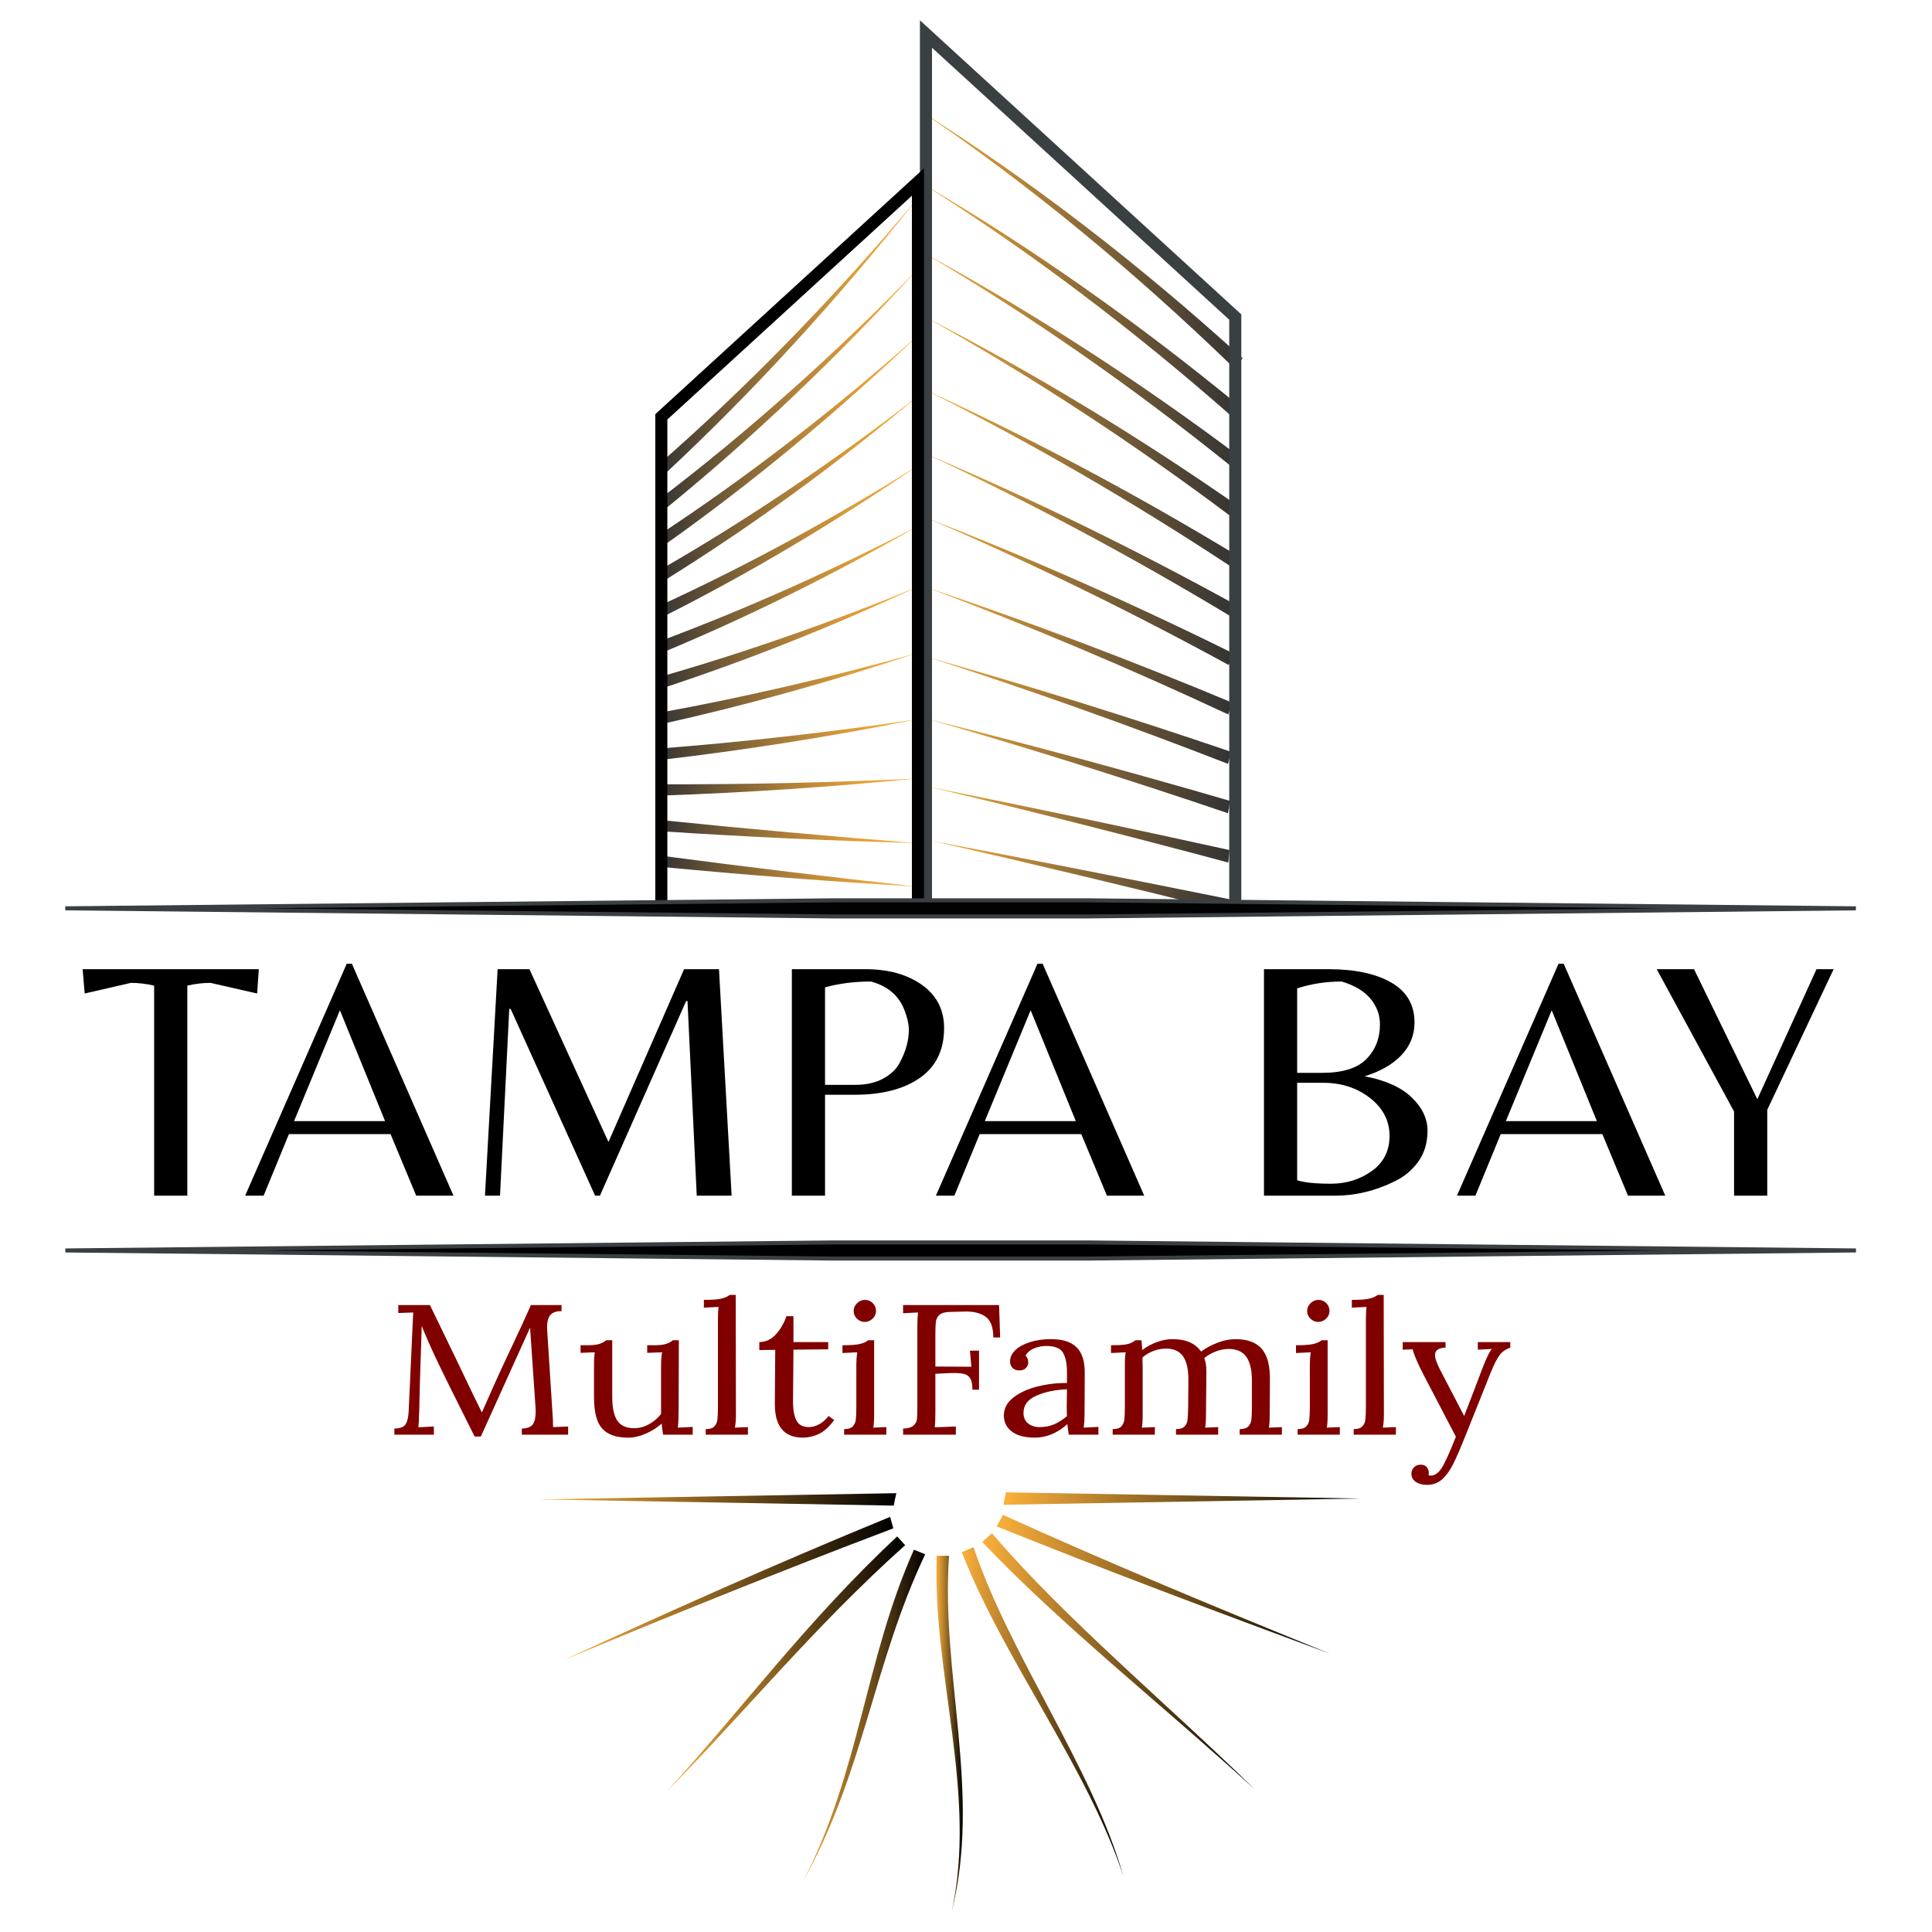 <?xml version="1.0" encoding="utf-8"?>
<!-- Generator: Adobe Illustrator 16.0.0, SVG Export Plug-In . SVG Version: 6.00 Build 0)  -->
<!DOCTYPE svg PUBLIC "-//W3C//DTD SVG 1.1//EN" "http://www.w3.org/Graphics/SVG/1.1/DTD/svg11.dtd">
<svg version="1.1" id="Layer_1" xmlns="http://www.w3.org/2000/svg" xmlns:xlink="http://www.w3.org/1999/xlink" x="0px" y="0px"
	 width="480px" height="480px" viewBox="0 0 480 480" enable-background="new 0 0 480 480" xml:space="preserve">
<g id="Building_2_">
	<g>
		<g>
			<g>
				<g>
					<linearGradient id="SVGID_1_" gradientUnits="userSpaceOnUse" x1="227.446" y1="59.445" x2="308.729" y2="59.445">
						<stop  offset="0" style="stop-color:#FBB03B"/>
						<stop  offset="0.111" style="stop-color:#E2A03A"/>
						<stop  offset="0.548" style="stop-color:#856636"/>
						<stop  offset="0.854" style="stop-color:#4A4134"/>
						<stop  offset="1" style="stop-color:#333333"/>
					</linearGradient>
					<path fill="url(#SVGID_1_)" d="M306.617,91.455c-24.988-24.211-50.931-45.604-78.124-64.02
						c27.871,17.617,54.528,38.198,80.235,61.587C308.024,89.836,307.32,90.646,306.617,91.455z"/>
				</g>
				<g>
					<linearGradient id="SVGID_2_" gradientUnits="userSpaceOnUse" x1="228.136" y1="74.68" x2="308.366" y2="74.68">
						<stop  offset="0" style="stop-color:#FBB03B"/>
						<stop  offset="0.111" style="stop-color:#E2A03A"/>
						<stop  offset="0.548" style="stop-color:#856636"/>
						<stop  offset="0.854" style="stop-color:#4A4134"/>
						<stop  offset="1" style="stop-color:#333333"/>
					</linearGradient>
					<path fill="url(#SVGID_2_)" d="M306.389,103.765c-24.91-21.937-50.596-41.369-77.283-58.169
						c27.322,15.993,53.677,34.587,79.261,55.658C307.706,102.093,307.047,102.93,306.389,103.765z"/>
				</g>
				<g>
					<linearGradient id="SVGID_3_" gradientUnits="userSpaceOnUse" x1="228.606" y1="89.45" x2="307.986" y2="89.45">
						<stop  offset="0" style="stop-color:#FBB03B"/>
						<stop  offset="0.111" style="stop-color:#E2A03A"/>
						<stop  offset="0.548" style="stop-color:#856636"/>
						<stop  offset="0.854" style="stop-color:#4A4134"/>
						<stop  offset="1" style="stop-color:#333333"/>
					</linearGradient>
					<path fill="url(#SVGID_3_)" d="M306.144,116.065c-24.851-20.009-50.34-37.787-76.643-53.231
						c26.895,14.629,53.006,31.545,78.485,50.649C307.371,114.347,306.757,115.207,306.144,116.065z"/>
				</g>
				<g>
					<linearGradient id="SVGID_4_" gradientUnits="userSpaceOnUse" x1="228.91" y1="103.52" x2="307.606" y2="103.52">
						<stop  offset="0" style="stop-color:#FBB03B"/>
						<stop  offset="0.111" style="stop-color:#E2A03A"/>
						<stop  offset="0.548" style="stop-color:#856636"/>
						<stop  offset="0.854" style="stop-color:#4A4134"/>
						<stop  offset="1" style="stop-color:#333333"/>
					</linearGradient>
					<path fill="url(#SVGID_4_)" d="M305.885,128.354c-24.796-18.602-50.129-35.186-76.145-49.669
						c26.568,13.661,52.483,29.365,77.866,47.033C307.032,126.6,306.458,127.478,305.885,128.354z"/>
				</g>
				<g>
					<linearGradient id="SVGID_5_" gradientUnits="userSpaceOnUse" x1="229.181" y1="118.769" x2="307.196" y2="118.769">
						<stop  offset="0" style="stop-color:#FBB03B"/>
						<stop  offset="0.111" style="stop-color:#E2A03A"/>
						<stop  offset="0.548" style="stop-color:#856636"/>
						<stop  offset="0.854" style="stop-color:#4A4134"/>
						<stop  offset="1" style="stop-color:#333333"/>
					</linearGradient>
					<path fill="url(#SVGID_5_)" d="M305.669,140.659c-24.79-16.324-50.009-30.938-75.757-43.78
						c26.236,12.002,51.971,25.704,77.284,41.049C306.687,138.84,306.178,139.751,305.669,140.659z"/>
				</g>
				<g>
					<linearGradient id="SVGID_6_" gradientUnits="userSpaceOnUse" x1="229.352" y1="132.845" x2="306.824" y2="132.845">
						<stop  offset="0" style="stop-color:#FBB03B"/>
						<stop  offset="0.111" style="stop-color:#E2A03A"/>
						<stop  offset="0.548" style="stop-color:#856636"/>
						<stop  offset="0.854" style="stop-color:#4A4134"/>
						<stop  offset="1" style="stop-color:#333333"/>
					</linearGradient>
					<path fill="url(#SVGID_6_)" d="M305.45,152.94c-24.765-14.913-49.887-28.326-75.442-40.19
						c25.994,11.015,51.579,23.495,76.816,37.4C306.365,151.082,305.907,152.013,305.45,152.94z"/>
				</g>
				<g>
					<linearGradient id="SVGID_7_" gradientUnits="userSpaceOnUse" x1="229.51" y1="146.925" x2="306.474" y2="146.925">
						<stop  offset="0" style="stop-color:#FBB03B"/>
						<stop  offset="0.111" style="stop-color:#E2A03A"/>
						<stop  offset="0.548" style="stop-color:#856636"/>
						<stop  offset="0.854" style="stop-color:#4A4134"/>
						<stop  offset="1" style="stop-color:#333333"/>
					</linearGradient>
					<path fill="url(#SVGID_7_)" d="M305.266,165.221c-24.745-13.502-49.786-25.711-75.179-36.592
						c25.776,10.02,51.224,21.276,76.387,33.74C306.07,163.321,305.668,164.271,305.266,165.221z"/>
				</g>
				<g>
					<linearGradient id="SVGID_8_" gradientUnits="userSpaceOnUse" x1="229.724" y1="161.713" x2="306.134" y2="161.713">
						<stop  offset="0" style="stop-color:#FBB03B"/>
						<stop  offset="0.111" style="stop-color:#E2A03A"/>
						<stop  offset="0.548" style="stop-color:#856636"/>
						<stop  offset="0.854" style="stop-color:#4A4134"/>
						<stop  offset="1" style="stop-color:#333333"/>
					</linearGradient>
					<path fill="url(#SVGID_8_)" d="M305.153,177.505c-24.745-11.565-49.721-22.102-74.962-31.584
						c25.549,8.603,50.854,18.159,75.942,28.651C305.806,175.551,305.479,176.529,305.153,177.505z"/>
				</g>
				<g>
					<linearGradient id="SVGID_9_" gradientUnits="userSpaceOnUse" x1="230.004" y1="176.504" x2="305.836" y2="176.504">
						<stop  offset="0" style="stop-color:#FBB03B"/>
						<stop  offset="0.111" style="stop-color:#E2A03A"/>
						<stop  offset="0.548" style="stop-color:#856636"/>
						<stop  offset="0.854" style="stop-color:#4A4134"/>
						<stop  offset="1" style="stop-color:#333333"/>
					</linearGradient>
					<path fill="url(#SVGID_9_)" d="M305.102,189.786c-24.737-9.629-49.646-18.488-74.747-26.563
						c25.324,7.177,50.48,15.031,75.481,23.554C305.59,187.78,305.345,188.784,305.102,189.786z"/>
				</g>
				<g>
					<linearGradient id="SVGID_10_" gradientUnits="userSpaceOnUse" x1="230.32" y1="190.354" x2="305.629" y2="190.354">
						<stop  offset="0" style="stop-color:#FBB03B"/>
						<stop  offset="0.111" style="stop-color:#E2A03A"/>
						<stop  offset="0.548" style="stop-color:#856636"/>
						<stop  offset="0.854" style="stop-color:#4A4134"/>
						<stop  offset="1" style="stop-color:#333333"/>
					</linearGradient>
					<path fill="url(#SVGID_10_)" d="M305.086,202.045c-24.7-8.383-49.53-16.18-74.503-23.382
						c25.132,6.292,50.145,13.068,75.046,20.325C305.447,200.008,305.266,201.026,305.086,202.045z"/>
				</g>
				<g>
					<linearGradient id="SVGID_11_" gradientUnits="userSpaceOnUse" x1="230.81" y1="204.91" x2="305.467" y2="204.91">
						<stop  offset="0" style="stop-color:#FBB03B"/>
						<stop  offset="0.111" style="stop-color:#E2A03A"/>
						<stop  offset="0.548" style="stop-color:#856636"/>
						<stop  offset="0.854" style="stop-color:#4A4134"/>
						<stop  offset="1" style="stop-color:#333333"/>
					</linearGradient>
					<path fill="url(#SVGID_11_)" d="M305.176,214.304c-24.658-6.611-49.396-12.875-74.219-18.787
						c24.895,4.986,49.73,10.212,74.51,15.676C305.369,212.229,305.271,213.267,305.176,214.304z"/>
				</g>
				<g>
					<linearGradient id="SVGID_12_" gradientUnits="userSpaceOnUse" x1="231.273" y1="217.703" x2="305.457" y2="217.703">
						<stop  offset="0" style="stop-color:#FBB03B"/>
						<stop  offset="0.111" style="stop-color:#E2A03A"/>
						<stop  offset="0.548" style="stop-color:#856636"/>
						<stop  offset="0.854" style="stop-color:#4A4134"/>
						<stop  offset="1" style="stop-color:#333333"/>
					</linearGradient>
					<path fill="url(#SVGID_12_)" d="M305.287,226.539c-24.581-6.142-49.22-12.032-73.917-17.672
						c24.729,4.708,49.425,9.556,74.087,14.543C305.399,224.453,305.343,225.497,305.287,226.539z"/>
				</g>
			</g>
		</g>
		<polyline fill="none" stroke="#3A3F42" stroke-width="3" stroke-miterlimit="10" points="306.901,224.424 306.901,78.771 
			230.051,8.451 230.051,224.424 		"/>
	</g>
	<g>
		<g>
			<g>
				<g>
					<linearGradient id="SVGID_13_" gradientUnits="userSpaceOnUse" x1="163.533" y1="83.284" x2="229.076" y2="83.284">
						<stop  offset="0" style="stop-color:#333333"/>
						<stop  offset="0.008" style="stop-color:#353433"/>
						<stop  offset="0.279" style="stop-color:#7B6036"/>
						<stop  offset="0.524" style="stop-color:#B28238"/>
						<stop  offset="0.733" style="stop-color:#DA9B3A"/>
						<stop  offset="0.898" style="stop-color:#F2AA3B"/>
						<stop  offset="1" style="stop-color:#FBB03B"/>
					</linearGradient>
					<path fill="url(#SVGID_13_)" d="M163.533,115.493c21.752-19.035,43.42-41.145,64.53-66.331
						c-20.415,25.841-41.424,48.589-62.514,68.244C164.878,116.765,164.206,116.127,163.533,115.493z"/>
				</g>
				<g>
					<linearGradient id="SVGID_14_" gradientUnits="userSpaceOnUse" x1="163.515" y1="96.439" x2="229.312" y2="96.439">
						<stop  offset="0" style="stop-color:#333333"/>
						<stop  offset="0.008" style="stop-color:#353433"/>
						<stop  offset="0.279" style="stop-color:#7B6036"/>
						<stop  offset="0.524" style="stop-color:#B28238"/>
						<stop  offset="0.733" style="stop-color:#DA9B3A"/>
						<stop  offset="0.898" style="stop-color:#F2AA3B"/>
						<stop  offset="1" style="stop-color:#FBB03B"/>
					</linearGradient>
					<path fill="url(#SVGID_14_)" d="M163.515,124.282c21.742-16.527,43.461-35.779,64.845-57.755
						c-20.74,22.707-41.845,42.649-62.964,59.826C164.769,125.659,164.142,124.968,163.515,124.282z"/>
				</g>
				<g>
					<linearGradient id="SVGID_15_" gradientUnits="userSpaceOnUse" x1="163.483" y1="109.145" x2="229.354" y2="109.145">
						<stop  offset="0" style="stop-color:#333333"/>
						<stop  offset="0.008" style="stop-color:#353433"/>
						<stop  offset="0.279" style="stop-color:#7B6036"/>
						<stop  offset="0.524" style="stop-color:#B28238"/>
						<stop  offset="0.733" style="stop-color:#DA9B3A"/>
						<stop  offset="0.898" style="stop-color:#F2AA3B"/>
						<stop  offset="1" style="stop-color:#FBB03B"/>
					</linearGradient>
					<path fill="url(#SVGID_15_)" d="M163.483,133.079c21.711-14.273,43.441-30.965,64.98-50.077
						c-20.947,19.908-42.104,37.337-63.234,52.289C164.647,134.549,164.065,133.813,163.483,133.079z"/>
				</g>
				<g>
					<linearGradient id="SVGID_16_" gradientUnits="userSpaceOnUse" x1="163.438" y1="121.178" x2="229.275" y2="121.178">
						<stop  offset="0" style="stop-color:#333333"/>
						<stop  offset="0.008" style="stop-color:#353433"/>
						<stop  offset="0.279" style="stop-color:#7B6036"/>
						<stop  offset="0.524" style="stop-color:#B28238"/>
						<stop  offset="0.733" style="stop-color:#DA9B3A"/>
						<stop  offset="0.898" style="stop-color:#F2AA3B"/>
						<stop  offset="1" style="stop-color:#FBB03B"/>
					</linearGradient>
					<path fill="url(#SVGID_16_)" d="M163.438,141.888c21.673-12.401,43.388-26.983,65.004-43.746
						c-21.067,17.611-42.247,32.969-63.374,46.072C164.524,143.435,163.981,142.66,163.438,141.888z"/>
				</g>
				<g>
					<linearGradient id="SVGID_17_" gradientUnits="userSpaceOnUse" x1="163.432" y1="134.329" x2="229.057" y2="134.329">
						<stop  offset="0" style="stop-color:#333333"/>
						<stop  offset="0.008" style="stop-color:#353433"/>
						<stop  offset="0.279" style="stop-color:#7B6036"/>
						<stop  offset="0.524" style="stop-color:#B28238"/>
						<stop  offset="0.733" style="stop-color:#DA9B3A"/>
						<stop  offset="0.898" style="stop-color:#F2AA3B"/>
						<stop  offset="1" style="stop-color:#FBB03B"/>
					</linearGradient>
					<path fill="url(#SVGID_17_)" d="M163.432,150.687c21.604-9.896,43.258-21.623,64.886-35.181
						c-21.147,14.474-42.325,27.022-63.443,37.646C164.394,152.327,163.913,151.505,163.432,150.687z"/>
				</g>
				<g>
					<linearGradient id="SVGID_18_" gradientUnits="userSpaceOnUse" x1="163.415" y1="146.356" x2="228.823" y2="146.356">
						<stop  offset="0" style="stop-color:#333333"/>
						<stop  offset="0.008" style="stop-color:#353433"/>
						<stop  offset="0.279" style="stop-color:#7B6036"/>
						<stop  offset="0.524" style="stop-color:#B28238"/>
						<stop  offset="0.733" style="stop-color:#DA9B3A"/>
						<stop  offset="0.898" style="stop-color:#F2AA3B"/>
						<stop  offset="1" style="stop-color:#FBB03B"/>
					</linearGradient>
					<path fill="url(#SVGID_18_)" d="M163.415,159.505c21.545-8.026,43.14-17.646,64.743-28.859
						c-21.173,12.173-42.337,22.646-63.44,31.42C164.283,161.209,163.849,160.355,163.415,159.505z"/>
				</g>
				<g>
					<linearGradient id="SVGID_19_" gradientUnits="userSpaceOnUse" x1="163.424" y1="158.379" x2="228.569" y2="158.379">
						<stop  offset="0" style="stop-color:#333333"/>
						<stop  offset="0.008" style="stop-color:#353433"/>
						<stop  offset="0.279" style="stop-color:#7B6036"/>
						<stop  offset="0.524" style="stop-color:#B28238"/>
						<stop  offset="0.733" style="stop-color:#DA9B3A"/>
						<stop  offset="0.898" style="stop-color:#F2AA3B"/>
						<stop  offset="1" style="stop-color:#FBB03B"/>
					</linearGradient>
					<path fill="url(#SVGID_19_)" d="M163.424,168.329c21.482-6.159,43.007-13.674,64.559-22.545
						c-21.173,9.872-42.317,18.269-63.406,25.19C164.192,170.09,163.808,169.208,163.424,168.329z"/>
				</g>
				<g>
					<linearGradient id="SVGID_20_" gradientUnits="userSpaceOnUse" x1="163.49" y1="171.069" x2="228.284" y2="171.069">
						<stop  offset="0" style="stop-color:#333333"/>
						<stop  offset="0.008" style="stop-color:#353433"/>
						<stop  offset="0.279" style="stop-color:#7B6036"/>
						<stop  offset="0.524" style="stop-color:#B28238"/>
						<stop  offset="0.733" style="stop-color:#DA9B3A"/>
						<stop  offset="0.898" style="stop-color:#F2AA3B"/>
						<stop  offset="1" style="stop-color:#FBB03B"/>
					</linearGradient>
					<path fill="url(#SVGID_20_)" d="M163.49,177.154c21.411-3.913,42.851-8.878,64.317-14.896
						c-21.159,7.06-42.285,12.933-63.372,17.622C164.12,178.969,163.805,178.061,163.49,177.154z"/>
				</g>
				<g>
					<linearGradient id="SVGID_21_" gradientUnits="userSpaceOnUse" x1="163.602" y1="183.756" x2="228.047" y2="183.756">
						<stop  offset="0" style="stop-color:#333333"/>
						<stop  offset="0.008" style="stop-color:#353433"/>
						<stop  offset="0.279" style="stop-color:#7B6036"/>
						<stop  offset="0.524" style="stop-color:#B28238"/>
						<stop  offset="0.733" style="stop-color:#DA9B3A"/>
						<stop  offset="0.898" style="stop-color:#F2AA3B"/>
						<stop  offset="1" style="stop-color:#FBB03B"/>
					</linearGradient>
					<path fill="url(#SVGID_21_)" d="M163.602,185.998c21.346-1.67,42.708-4.091,64.087-7.264
						c-21.146,4.244-42.267,7.592-63.365,10.044C164.083,187.85,163.842,186.923,163.602,185.998z"/>
				</g>
				<g>
					<linearGradient id="SVGID_22_" gradientUnits="userSpaceOnUse" x1="163.727" y1="195.543" x2="227.932" y2="195.543">
						<stop  offset="0" style="stop-color:#333333"/>
						<stop  offset="0.008" style="stop-color:#353433"/>
						<stop  offset="0.279" style="stop-color:#7B6036"/>
						<stop  offset="0.524" style="stop-color:#B28238"/>
						<stop  offset="0.733" style="stop-color:#DA9B3A"/>
						<stop  offset="0.898" style="stop-color:#F2AA3B"/>
						<stop  offset="1" style="stop-color:#FBB03B"/>
					</linearGradient>
					<path fill="url(#SVGID_22_)" d="M163.728,194.851c21.304,0.065,42.615-0.409,63.934-1.421
						c-21.138,2.098-42.26,3.507-63.372,4.227C164.102,196.72,163.915,195.785,163.728,194.851z"/>
				</g>
				<g>
					<linearGradient id="SVGID_23_" gradientUnits="userSpaceOnUse" x1="163.938" y1="206.586" x2="227.902" y2="206.586">
						<stop  offset="0" style="stop-color:#333333"/>
						<stop  offset="0.008" style="stop-color:#353433"/>
						<stop  offset="0.279" style="stop-color:#7B6036"/>
						<stop  offset="0.524" style="stop-color:#B28238"/>
						<stop  offset="0.733" style="stop-color:#DA9B3A"/>
						<stop  offset="0.898" style="stop-color:#F2AA3B"/>
						<stop  offset="1" style="stop-color:#FBB03B"/>
					</linearGradient>
					<path fill="url(#SVGID_23_)" d="M163.938,203.716c21.271,2.175,42.542,4.089,63.813,5.741
						c-21.159-0.561-42.315-1.539-63.47-2.934C164.166,205.586,164.051,204.651,163.938,203.716z"/>
				</g>
				<g>
					<linearGradient id="SVGID_24_" gradientUnits="userSpaceOnUse" x1="164.099" y1="216.427" x2="228.039" y2="216.427">
						<stop  offset="0" style="stop-color:#333333"/>
						<stop  offset="0.008" style="stop-color:#353433"/>
						<stop  offset="0.279" style="stop-color:#7B6036"/>
						<stop  offset="0.524" style="stop-color:#B28238"/>
						<stop  offset="0.733" style="stop-color:#DA9B3A"/>
						<stop  offset="0.898" style="stop-color:#F2AA3B"/>
						<stop  offset="1" style="stop-color:#FBB03B"/>
					</linearGradient>
					<path fill="url(#SVGID_24_)" d="M164.099,212.581c21.268,2.805,42.534,5.369,63.798,7.693
						c-21.151-1.231-42.301-2.858-63.453-4.881C164.328,214.455,164.213,213.517,164.099,212.581z"/>
				</g>
			</g>
		</g>
		<polyline fill="none" stroke="#000000" stroke-width="3" stroke-miterlimit="10" points="164.302,224.424 164.302,103.568 
			228.063,45.22 228.063,224.424 		"/>
	</g>
</g>
<g id="Text">
	<g>
		<path fill="#800000018000000180000001" d="M115.045,351.15c-2.604-5.183-4.626-9.269-6.065-12.259
			c-1.439-2.99-2.845-6.142-4.215-9.453l-0.051,2.024c-0.309,8.985-0.497,15.395-0.565,19.228c0,0.46-0.018,0.798-0.051,1.012
			c0,1.043-0.052,2.009-0.154,2.898l3.855-0.185v2.024H97.98v-1.518c1.439-0.03,2.373-0.392,2.801-1.081
			c0.428-0.69,0.676-1.74,0.745-3.151l1.131-24.61l-3.701,0.139v-1.979h7.864l6.99,14.444c2.536,5.336,4.489,9.384,5.86,12.144
			h0.103c0.412-0.92,1.285-2.897,2.622-5.934c1.302-2.944,2.792-6.179,4.472-9.706c1.954-4.109,3.632-7.758,5.038-10.948h7.607
			v1.519c-1.233-0.03-2.142,0.269-2.724,0.896c-0.583,0.629-0.874,1.695-0.874,3.197l0.051,0.92l1.336,20.93
			c0.068,0.706,0.103,1.656,0.103,2.853l3.752-0.139v2.024h-11.514v-1.518c1.336-0.03,2.244-0.376,2.724-1.035
			c0.479-0.659,0.72-1.694,0.72-3.105c0-0.582-0.018-1.027-0.051-1.334l-1.336-19.596c-0.069,0.153-0.163,0.353-0.283,0.598
			c-0.121,0.246-0.249,0.537-0.386,0.874L119.465,356.9h-1.542L115.045,351.15z"/>
		<path fill="#800000018000000180000001" d="M149.611,354.923c-1.354-1.503-2.03-4.095-2.03-7.774v-8.188
			c0-1.287,0.068-2.284,0.206-2.989l-3.546,0.138v-1.886h1.593c1.336,0,2.347-0.107,3.033-0.322c0.685-0.214,1.268-0.521,1.748-0.92
			h1.491v14.03c0,2.698,0.419,4.677,1.259,5.934c0.839,1.258,2.236,1.886,4.189,1.886c1.268,0,2.51-0.337,3.727-1.012
			c1.216-0.674,2.202-1.518,2.956-2.53v-11.821c0-1.441,0.085-2.606,0.257-3.496l-3.701,0.138v-1.886h1.594
			c1.336,0,2.347-0.107,3.032-0.322c0.685-0.214,1.268-0.521,1.748-0.92h1.49l-0.051,17.388c0,1.779-0.069,3.221-0.206,4.324
			l3.701-0.184v1.932h-7.35c-0.172-0.95-0.292-1.87-0.36-2.76c-1.131,1.012-2.45,1.848-3.958,2.507
			c-1.508,0.659-2.981,0.989-4.42,0.989C153.098,357.177,150.965,356.426,149.611,354.923z"/>
		<path fill="#800000018000000180000001" d="M175.336,355.061c0.994,0,1.704-0.223,2.133-0.667c0.428-0.444,0.685-1.012,0.771-1.702
			c0.085-0.69,0.128-1.771,0.128-3.243V327.69c0-1.165,0.051-2.162,0.154-2.99l-3.649,0.185v-1.933c2.056,0,3.521-0.106,4.395-0.321
			c0.874-0.215,1.55-0.521,2.03-0.921h1.491l0.051,29.854c0,1.196-0.086,2.239-0.257,3.128l3.238-0.138v1.886h-10.486V355.061z"/>
		<path fill="#800000018000000180000001" d="M192.504,348.713l0.103-13.341l-3.958,0.046v-1.978c1.645-0.03,3.041-0.697,4.189-2.001
			c1.147-1.303,1.996-2.783,2.544-4.439h1.748v6.44h8.635v1.794l-8.635,0.092c-0.035,4.692-0.061,7.943-0.077,9.752
			c-0.018,1.811-0.026,2.822-0.026,3.036c0,2.178,0.291,3.795,0.874,4.854c0.582,1.058,1.593,1.587,3.033,1.587
			c0.891,0,1.773-0.245,2.647-0.736c0.874-0.49,1.636-1.165,2.287-2.024l1.388,1.013c-1.336,1.778-2.656,2.952-3.958,3.519
			c-1.303,0.567-2.57,0.852-3.804,0.852C194.799,357.177,192.469,354.355,192.504,348.713z"/>
		<path fill="#800000018000000180000001" d="M209.723,355.061c0.992,0,1.703-0.223,2.133-0.667c0.428-0.444,0.686-1.012,0.771-1.702
			c0.084-0.69,0.127-1.771,0.127-3.243V338.96c0-0.889,0.068-1.886,0.207-2.989l-3.65,0.184v-1.932c2.021,0,3.471-0.107,4.344-0.322
			c0.873-0.214,1.551-0.521,2.029-0.92h1.492v18.584c0,1.38-0.07,2.423-0.207,3.128l3.238-0.138v1.886h-10.484V355.061z
			 M212.909,327.621c-0.547-0.536-0.822-1.173-0.822-1.908c0-0.736,0.283-1.381,0.85-1.933c0.564-0.552,1.207-0.828,1.926-0.828
			c0.789,0,1.447,0.27,1.98,0.806c0.529,0.536,0.797,1.188,0.797,1.955c0,0.735-0.283,1.372-0.85,1.908
			c-0.564,0.537-1.225,0.806-1.979,0.806C214.092,328.427,213.458,328.158,212.909,327.621z"/>
		<path fill="#800000018000000180000001" d="M224.372,354.923c1.199-0.03,2.056-0.276,2.57-0.736
			c0.514-0.46,0.805-1.004,0.873-1.633s0.104-1.726,0.104-3.289v-19.872c0-1.288,0.051-2.393,0.154-3.313l-3.701,0.185v-2.024h23.85
			l0.257,8.05h-1.696c0-2.514-0.634-4.231-1.901-5.151c-1.269-0.92-3-1.35-5.192-1.288l-3.752,0.092
			c-1.2,0.031-2.049,0.276-2.545,0.736c-0.497,0.46-0.788,1.02-0.874,1.679c-0.086,0.66-0.128,1.741-0.128,3.243v7.912l8.943,0.046
			l-0.359-4.002h2.262v9.706h-1.646c0-1.165-0.146-2.039-0.437-2.622c-0.292-0.582-0.745-0.981-1.362-1.196
			c-0.617-0.214-1.474-0.322-2.57-0.322c-0.754,0-1.336,0.017-1.747,0.046l-3.084,0.139v9.66c0,1.625-0.052,2.837-0.154,3.634
			l5.243-0.185v2.024h-13.107V354.923z"/>
		<path fill="#800000018000000180000001" d="M251.383,355.658c-1.319-1.012-1.979-2.33-1.979-3.956c0-1.778,0.796-3.281,2.39-4.508
			s3.598-2.139,6.014-2.737c2.416-0.598,4.84-0.881,7.273-0.851v-2.852c0-1.993-0.326-3.55-0.977-4.67
			c-0.651-1.118-2.039-1.679-4.163-1.679c-1.063,0-2.074,0.2-3.033,0.599c-0.96,0.398-1.662,0.996-2.107,1.794
			c0.445,0.43,0.668,1.012,0.668,1.748c0,0.46-0.188,0.896-0.565,1.311s-0.925,0.621-1.645,0.621s-1.285-0.207-1.696-0.621
			s-0.616-0.958-0.616-1.633c0-1.012,0.437-1.939,1.311-2.783c0.874-0.843,2.09-1.51,3.649-2.001
			c1.559-0.49,3.298-0.736,5.217-0.736c2.879,0,5.003,0.684,6.374,2.047c1.37,1.365,2.038,3.52,2.004,6.464l-0.051,10.35
			c0,0.981-0.069,2.024-0.206,3.128l3.649-0.184v1.932h-7.35c-0.104-0.46-0.224-1.334-0.36-2.622
			c-2.502,2.239-5.191,3.358-8.069,3.358C254.612,357.177,252.701,356.671,251.383,355.658z M261.843,353.888
			c1.062-0.444,2.142-1.127,3.238-2.047c-0.034-0.46-0.052-1.242-0.052-2.347l0.052-4.323c-2.811,0.092-5.312,0.605-7.505,1.541
			s-3.289,2.368-3.289,4.301c0,1.135,0.376,2.009,1.131,2.622c0.753,0.613,1.713,0.92,2.878,0.92
			C259.598,354.555,260.78,354.332,261.843,353.888z"/>
		<path fill="#800000018000000180000001" d="M276.44,355.061c0.993,0,1.704-0.223,2.133-0.667s0.686-1.012,0.771-1.702
			c0.085-0.69,0.128-1.771,0.128-3.243V338.96c0-1.287,0.068-2.284,0.206-2.989l-3.649,0.184v-1.932c2.021,0,3.409-0.1,4.163-0.299
			s1.388-0.514,1.902-0.943h1.49c0.068,0.46,0.137,1.272,0.206,2.438c1.062-0.827,2.261-1.486,3.598-1.978
			c1.336-0.49,2.655-0.736,3.958-0.736c1.679,0,3.109,0.27,4.292,0.806c1.182,0.536,2.099,1.296,2.75,2.276
			c1.233-0.889,2.612-1.625,4.138-2.208c1.524-0.582,2.989-0.874,4.395-0.874c3.015,0,5.217,0.821,6.604,2.461
			c1.388,1.642,2.048,4.256,1.979,7.844l-0.052,8.556c0,1.38-0.069,2.423-0.205,3.128l3.238-0.138v1.886H308v-1.38
			c0.993,0,1.704-0.223,2.133-0.667s0.686-1.012,0.771-1.702c0.085-0.69,0.129-1.771,0.129-3.243v-6.439
			c0-2.638-0.463-4.607-1.389-5.911c-0.925-1.304-2.382-1.955-4.368-1.955c-1.063,0-2.134,0.207-3.213,0.621
			s-2.03,0.959-2.853,1.633c0.342,0.951,0.514,2.07,0.514,3.358l-0.103,10.81c0,1.38-0.069,2.423-0.206,3.128l3.238-0.138v1.886
			h-10.485v-1.38c0.993,0,1.704-0.223,2.133-0.667s0.677-0.996,0.745-1.656c0.068-0.659,0.12-1.755,0.154-3.289l0.052-6.439
			c0.033-2.668-0.395-4.661-1.285-5.98c-0.892-1.318-2.313-1.978-4.267-1.978c-1.063,0-2.116,0.199-3.161,0.598
			s-1.944,0.936-2.698,1.61l0.052,2.483v11.822c0,1.38-0.069,2.423-0.206,3.128l3.238-0.138v1.886H276.44V355.061z"/>
		<path fill="#800000018000000180000001" d="M322.393,355.061c0.993,0,1.704-0.223,2.133-0.667s0.686-1.012,0.771-1.702
			c0.085-0.69,0.128-1.771,0.128-3.243V338.96c0-0.889,0.068-1.886,0.206-2.989l-3.649,0.184v-1.932c2.021,0,3.47-0.107,4.343-0.322
			c0.874-0.214,1.551-0.521,2.03-0.92h1.491v18.584c0,1.38-0.069,2.423-0.206,3.128l3.238-0.138v1.886h-10.485V355.061z
			 M325.579,327.621c-0.548-0.536-0.822-1.173-0.822-1.908c0-0.736,0.283-1.381,0.849-1.933c0.564-0.552,1.207-0.828,1.927-0.828
			c0.788,0,1.447,0.27,1.979,0.806c0.53,0.536,0.797,1.188,0.797,1.955c0,0.735-0.283,1.372-0.849,1.908
			c-0.565,0.537-1.226,0.806-1.979,0.806C326.762,328.427,326.127,328.158,325.579,327.621z"/>
		<path fill="#800000018000000180000001" d="M336.321,355.061c0.993,0,1.704-0.223,2.133-0.667c0.428-0.444,0.685-1.012,0.771-1.702
			s0.129-1.771,0.129-3.243V327.69c0-1.165,0.052-2.162,0.154-2.99l-3.649,0.185v-1.933c2.056,0,3.521-0.106,4.395-0.321
			s1.55-0.521,2.03-0.921h1.49l0.052,29.854c0,1.196-0.086,2.239-0.257,3.128l3.238-0.138v1.886h-10.485V355.061z"/>
		<path fill="#800000018000000180000001" d="M351.74,368.171c-0.719-0.491-1.079-1.182-1.079-2.07c0-0.583,0.214-1.097,0.643-1.541
			c0.428-0.445,0.984-0.667,1.671-0.667c0.685,0,1.19,0.214,1.516,0.644s0.488,0.874,0.488,1.334c0,0.276-0.018,0.49-0.051,0.645
			c0.103,0.061,0.29,0.092,0.565,0.092c0.444,0,0.899-0.154,1.362-0.46c0.462-0.307,0.882-0.752,1.259-1.334
			c0.788-1.166,1.987-3.788,3.598-7.866l-8.018-15.364c-1.439-2.76-2.348-4.876-2.725-6.348l-2.467,0.092v-1.886h10.64v1.38h-0.206
			c-1.611,0.092-2.416,0.706-2.416,1.84c0,0.768,0.412,1.963,1.234,3.588l6.014,11.546c1.028-2.605,2.501-6.455,4.42-11.546
			c1.165-3.035,2.005-4.737,2.519-5.105l-3.546,0.184v-1.886h8.069v1.38c-1.165,0.399-2.064,1.035-2.698,1.909
			c-0.635,0.874-1.328,2.23-2.082,4.071l-6.425,16.054c-1.233,3.097-2.254,5.436-3.059,7.015c-0.806,1.579-1.714,2.813-2.724,3.703
			c-1.012,0.89-2.254,1.334-3.727,1.334C353.386,368.906,352.46,368.66,351.74,368.171z"/>
	</g>
	<g>
		<path d="M46.54,297.065h-8.245v-52.19c-1.927-0.453-3.854-0.68-5.78-0.68L21.04,246.83l-0.51-6.035h43.775l-0.425,6.035
			l-11.56-2.635c-1.927,0-3.854,0.227-5.78,0.68V297.065z"/>
		<path d="M60.904,297.065l25.245-57.63h1.275l25.245,57.63h-9.265l-6.375-15.3H71.784l-6.29,15.3H60.904z M73.059,278.535h22.61
			l-11.22-27.54L73.059,278.535z"/>
		<path d="M151.173,283.721l18.785-42.926h8.67l3.145,56.271h-8.67l-2.295-48.365h-0.34l-21.42,48.365h-1.19l-20.995-46.41h-0.34
			l-2.295,46.41h-3.74l3.145-56.271h7.905L151.173,283.721z"/>
		<path d="M234.558,255.415c0,5.44-1.997,9.563-5.992,12.368c-3.995,2.805-9.422,4.207-16.277,4.207h-7.311v25.075h-8.244v-56.271
			h18.274c5.723,0,10.413,1.305,14.067,3.91C232.73,247.313,234.558,250.882,234.558,255.415z M204.978,269.525h7.565
			c2.663,0,4.943-0.51,6.843-1.53c1.897-1.02,3.272-2.322,4.122-3.91c1.53-2.833,2.295-5.58,2.295-8.245
			c0-1.303-0.34-2.86-1.02-4.675c-1.36-3.74-4.165-6.176-8.415-7.31c-4.08,0-7.877,0.481-11.391,1.444V269.525z"/>
		<path d="M232.517,297.065l25.245-57.63h1.275l25.245,57.63h-9.266l-6.375-15.3h-25.244l-6.29,15.3H232.517z M244.672,278.535
			h22.61l-11.221-27.54L244.672,278.535z"/>
		<path d="M314.032,297.065v-56.271h16.064c6.516,0,11.701,1.105,15.555,3.315s5.78,5.524,5.78,9.945
			c0,3.116-1.092,5.822-3.272,8.117c-2.182,2.295-5.228,4.037-9.138,5.228c5.156,0.964,9.053,2.707,11.688,5.228
			c2.636,2.522,3.953,5.284,3.953,8.287c0,3.005-0.766,5.568-2.295,7.693c-1.53,2.125-3.485,3.754-5.865,4.887
			c-4.817,2.38-9.747,3.57-14.79,3.57H314.032z M322.276,266.551h6.12c5.156,0,8.854-1.147,11.093-3.443
			c2.238-2.295,3.357-5.17,3.357-8.627c0-2.323-0.779-4.434-2.337-6.333c-1.56-1.897-3.953-3.328-7.183-4.292
			c-3.854,0-7.537,0.566-11.051,1.7V266.551z M322.276,269.016v24.225c1.813,0.567,4.618,0.851,8.415,0.851
			c3.796,0,7.168-1.048,10.115-3.146c2.946-2.096,4.42-5.015,4.42-8.755s-1.614-6.87-4.845-9.393
			c-3.23-2.521-7.112-3.782-11.645-3.782H322.276z"/>
		<path d="M361.972,297.065l25.245-57.63h1.275l25.245,57.63h-9.266l-6.375-15.3h-25.244l-6.29,15.3H361.972z M374.127,278.535
			h22.61l-11.221-27.54L374.127,278.535z"/>
		<path d="M439.067,297.065h-8.245v-20.91l-19.21-35.36h9.265l15.726,32.301l14.704-32.301h4.25l-16.489,34.936V297.065z"/>
	</g>
</g>
<g id="Lines">
	<g id="Rays">
		<g>
			<linearGradient id="SVGID_25_" gradientUnits="userSpaceOnUse" x1="249.286" y1="372.309" x2="338.029" y2="372.309">
				<stop  offset="0" style="stop-color:#FBB03B"/>
				<stop  offset="1" style="stop-color:#000000"/>
			</linearGradient>
			<path fill="url(#SVGID_25_)" d="M338.029,372.307c-29.586,0.516-59.167,1.03-88.743,1.546c0.2-1.029,0.421-2.06,0.663-3.089
				C279.304,371.278,308.664,371.792,338.029,372.307z"/>
			<linearGradient id="SVGID_26_" gradientUnits="userSpaceOnUse" x1="247.624" y1="393.609" x2="330.413" y2="393.609">
				<stop  offset="0" style="stop-color:#FBB03B"/>
				<stop  offset="1" style="stop-color:#000000"/>
			</linearGradient>
			<path fill="url(#SVGID_26_)" d="M330.413,410.852c-28.572-10.54-56.625-21.079-82.789-31.619c0.51-0.955,1.034-1.909,1.576-2.864
				C274.47,387.862,302.132,399.357,330.413,410.852z"/>
			<linearGradient id="SVGID_27_" gradientUnits="userSpaceOnUse" x1="244.035" y1="412.736" x2="311.714" y2="412.736">
				<stop  offset="0" style="stop-color:#FBB03B"/>
				<stop  offset="1" style="stop-color:#000000"/>
			</linearGradient>
			<path fill="url(#SVGID_27_)" d="M311.714,444.544c-22.362-20.478-48.268-40.954-67.679-61.432
				c0.792-0.728,1.593-1.456,2.401-2.184C264.564,402.134,290.039,423.339,311.714,444.544z"/>
			<linearGradient id="SVGID_28_" gradientUnits="userSpaceOnUse" x1="238.955" y1="425.305" x2="279.116" y2="425.305">
				<stop  offset="0" style="stop-color:#FBB03B"/>
				<stop  offset="1" style="stop-color:#000000"/>
			</linearGradient>
			<path fill="url(#SVGID_28_)" d="M279.116,466.204c-8.753-26.859-29.691-53.72-40.162-80.579c0.971-0.407,1.944-0.813,2.919-1.221
				C251.047,411.671,271.36,438.938,279.116,466.204z"/>
			<linearGradient id="SVGID_29_" gradientUnits="userSpaceOnUse" x1="232.629" y1="430.741" x2="239.201" y2="430.741">
				<stop  offset="0" style="stop-color:#FBB03B"/>
				<stop  offset="1" style="stop-color:#000000"/>
			</linearGradient>
			<path fill="url(#SVGID_29_)" d="M236.441,474.954c6.412-29.476-4.813-58.95-3.738-88.426c1.029,0,2.059,0,3.088,0
				C233.687,416.004,243.883,445.479,236.441,474.954z"/>
			<linearGradient id="SVGID_30_" gradientUnits="userSpaceOnUse" x1="199.319" y1="426.393" x2="229.862" y2="426.393">
				<stop  offset="0" style="stop-color:#FBB03B"/>
				<stop  offset="1" style="stop-color:#000000"/>
			</linearGradient>
			<path fill="url(#SVGID_30_)" d="M199.319,467.771c14.387-27.586,15.455-55.171,27.746-82.757c0.93,0.38,1.863,0.761,2.797,1.141
				C216.942,413.36,214.607,440.566,199.319,467.771z"/>
			<linearGradient id="SVGID_31_" gradientUnits="userSpaceOnUse" x1="165.43" y1="413.519" x2="224.88" y2="413.519">
				<stop  offset="0" style="stop-color:#FBB03B"/>
				<stop  offset="1" style="stop-color:#000000"/>
			</linearGradient>
			<path fill="url(#SVGID_31_)" d="M165.43,445.329c19.376-21.206,34.815-42.413,57.465-63.619c0.653,0.728,1.315,1.456,1.985,2.184
				C202.042,404.372,185.572,424.851,165.43,445.329z"/>
			<linearGradient id="SVGID_32_" gradientUnits="userSpaceOnUse" x1="140.161" y1="394.613" x2="221.943" y2="394.613">
				<stop  offset="0" style="stop-color:#FBB03B"/>
				<stop  offset="1" style="stop-color:#000000"/>
			</linearGradient>
			<path fill="url(#SVGID_32_)" d="M140.161,412.365c25.779-11.834,52.131-23.669,80.993-35.503c0.247,0.95,0.511,1.899,0.789,2.85
				C193.193,390.597,166.435,401.48,140.161,412.365z"/>
			<linearGradient id="SVGID_33_" gradientUnits="userSpaceOnUse" x1="133.927" y1="372.522" x2="222.697" y2="372.522">
				<stop  offset="0" style="stop-color:#FBB03B"/>
				<stop  offset="1" style="stop-color:#000000"/>
			</linearGradient>
			<path fill="url(#SVGID_33_)" d="M133.927,372.521c29.584-0.515,59.175-1.028,88.77-1.543c-0.239,1.029-0.457,2.059-0.654,3.088
				C192.666,373.551,163.293,373.035,133.927,372.521z"/>
		</g>
	</g>
	<polygon id="Slash_-_Middle" stroke="#3A3F42" stroke-miterlimit="10" points="461.106,310.672 270.341,312.682 207.052,312.682 
		16.234,310.672 207.052,308.682 270.341,308.682 	"/>
	<polygon id="Slash_-_Top" fill="#020202" stroke="#3A3F42" stroke-miterlimit="10" points="461.091,225.672 270.327,227.682 
		207.036,227.682 16.217,225.672 207.036,223.682 270.327,223.682 	"/>
</g>
</svg>
